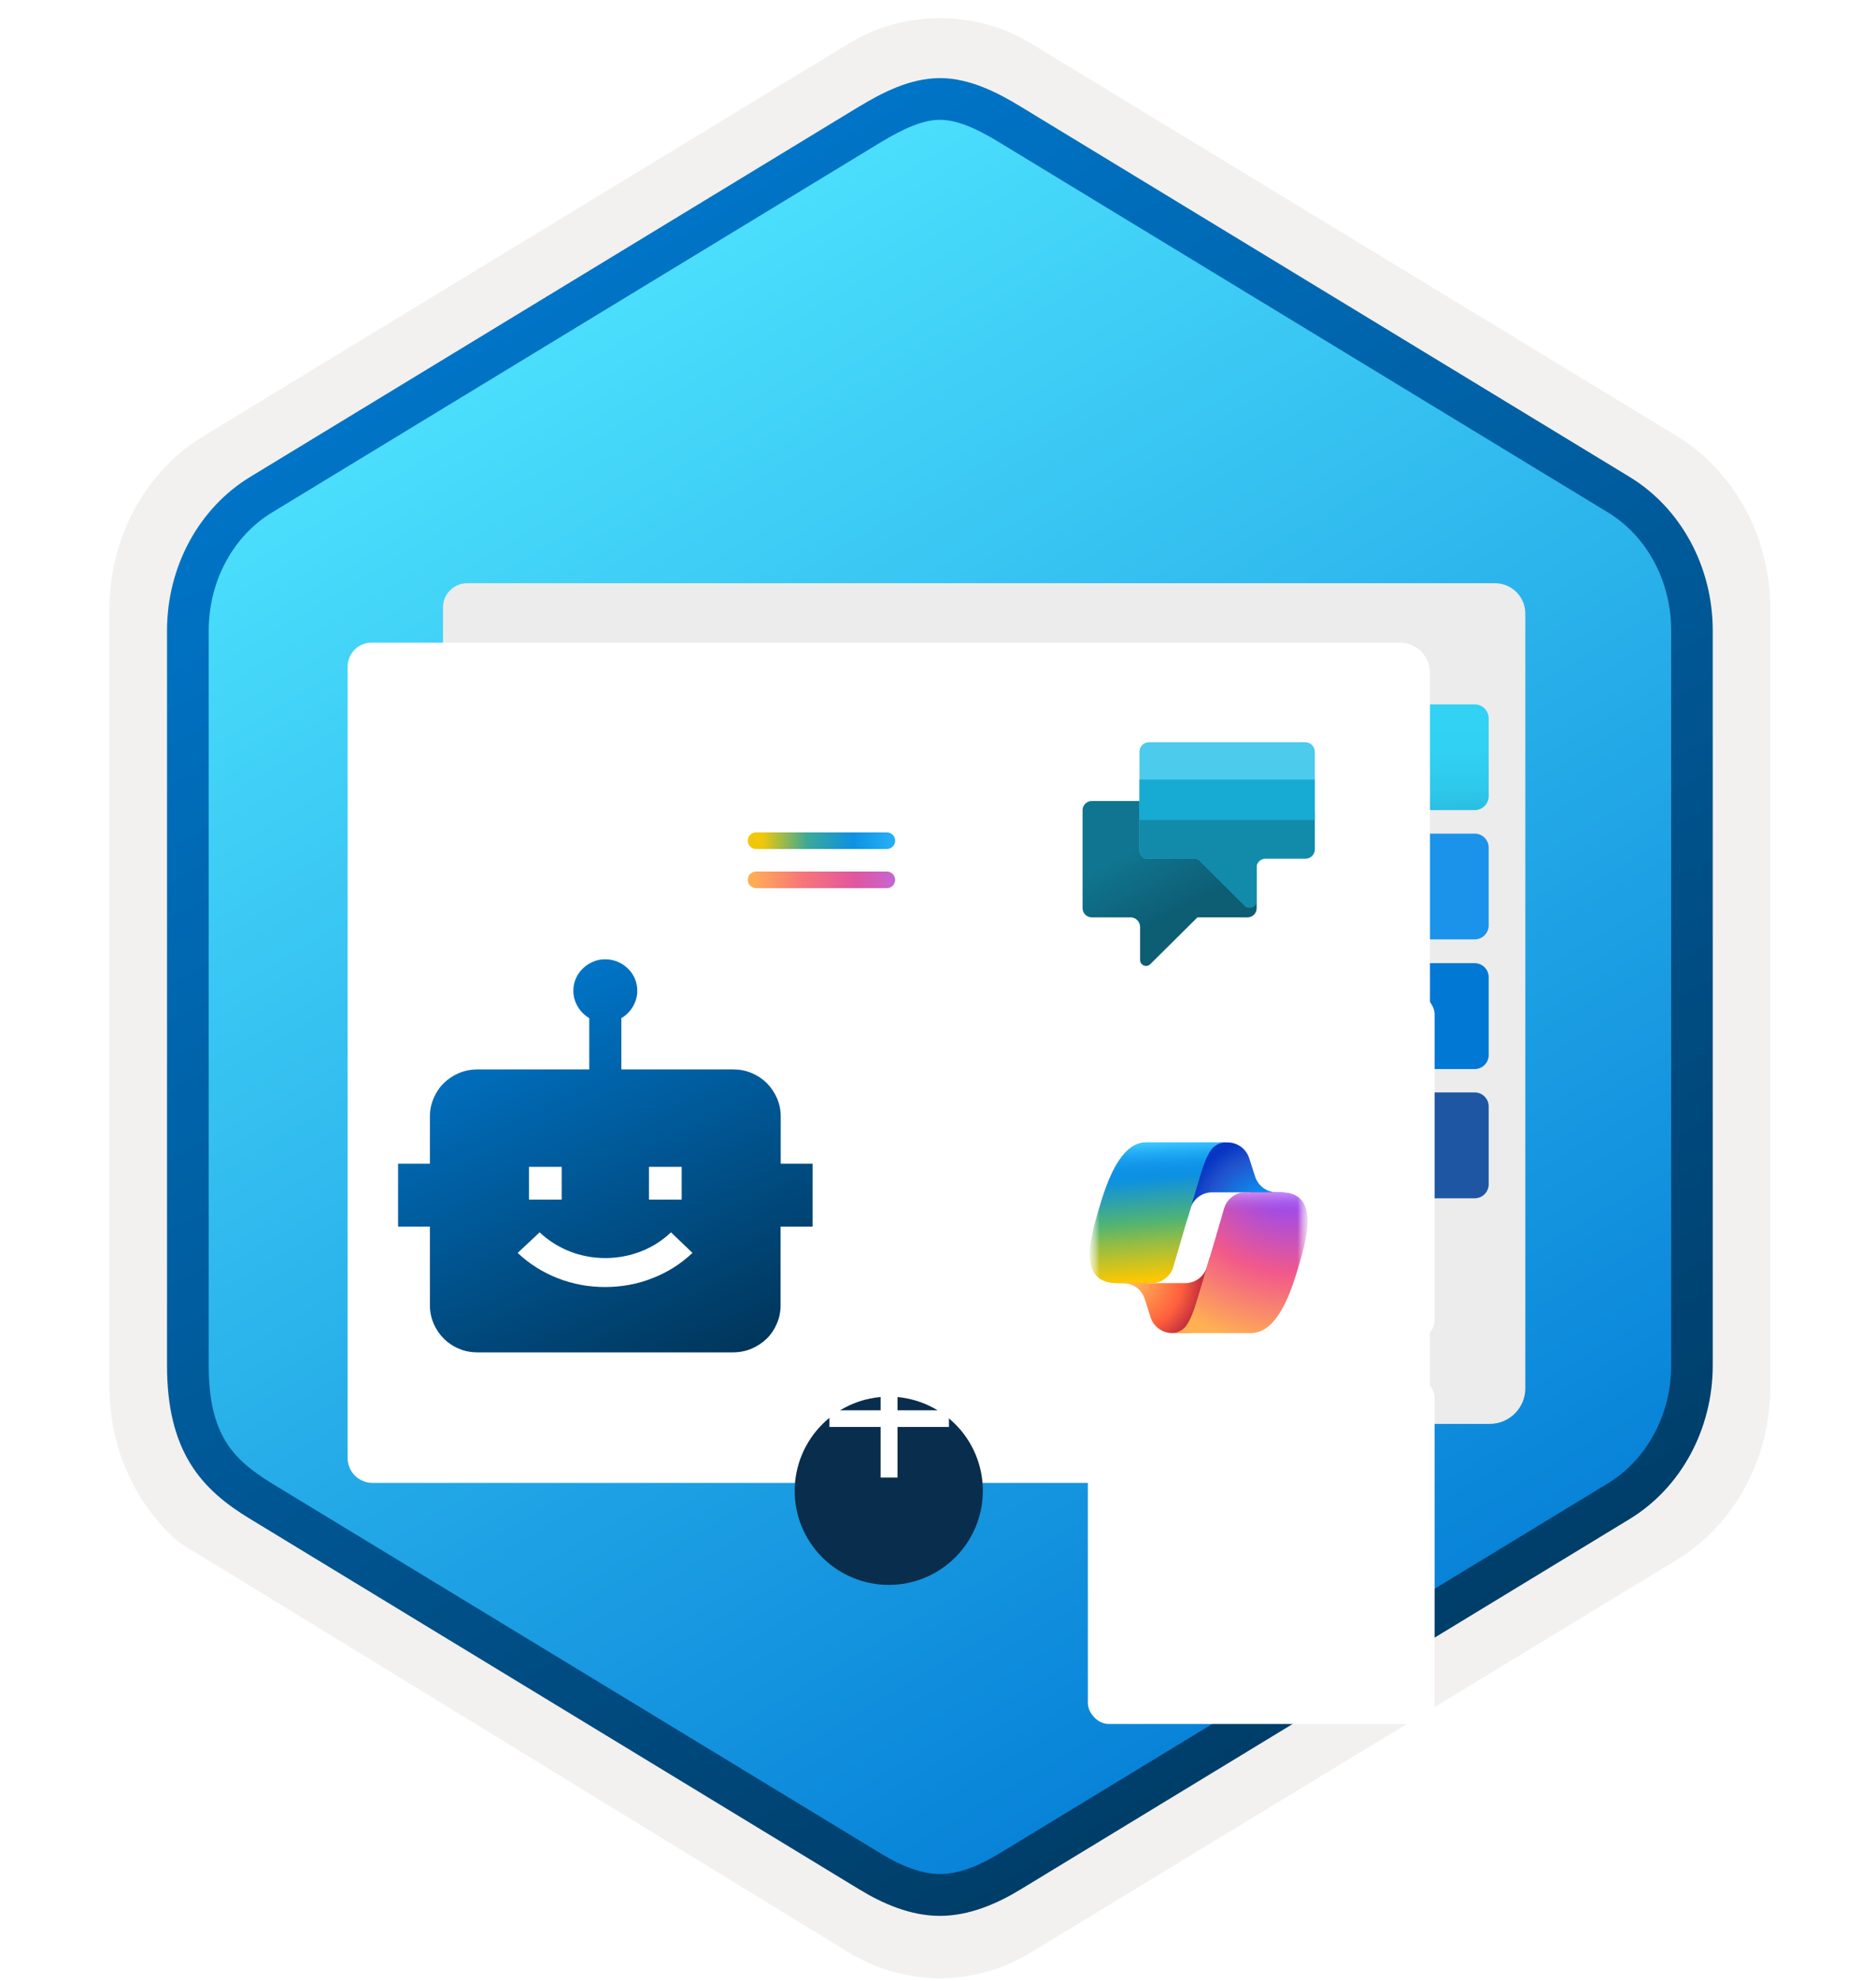 <svg width="180" height="190" viewBox="0 0 180 190" fill="none" xmlns="http://www.w3.org/2000/svg">
<g clip-path="url(#clip0_2141_2084)">
<path d="M90.186 189.742C93.246 189.742 96.256 188.892 98.916 187.272L160.886 149.612C166.426 146.242 169.856 139.912 169.856 133.072V58.362C169.856 51.542 166.426 45.202 160.886 41.822L98.916 4.162C93.586 0.922 86.766 0.942 81.466 4.162L19.496 41.842C13.956 45.212 10.506 51.542 10.506 58.382V133.082C10.506 138.842 12.956 144.262 17.056 147.832V147.862L81.466 187.292C84.106 188.892 87.126 189.742 90.186 189.742ZM90.836 8.692C92.786 8.692 95.266 9.902 96.976 10.952L157.736 48.142C161.486 50.422 163.606 57.022 163.606 61.772L162.976 133.072C162.976 137.822 159.776 142.092 156.026 144.372L95.626 180.752C92.196 182.842 89.406 182.842 85.966 180.752L24.756 144.282C21.006 142.002 17.986 137.802 17.986 133.072V59.432C17.986 54.692 20.716 49.802 24.486 47.512L85.066 10.952C86.766 9.912 88.886 8.692 90.836 8.692Z" fill="#F2F1F0"/>
<path fill-rule="evenodd" clip-rule="evenodd" d="M98.086 12.272C95.636 10.772 92.916 10.022 90.186 10.022C87.456 10.022 84.736 10.782 82.286 12.272L26.156 46.602C21.136 49.672 18.026 55.422 18.026 61.672V129.772C18.026 136.002 21.126 141.772 26.156 144.842L82.286 179.172C84.736 180.672 87.456 181.422 90.186 181.422C92.916 181.422 95.636 180.682 98.086 179.172L154.216 144.842C159.236 141.772 162.346 136.002 162.346 129.772V61.672C162.346 55.442 159.246 49.692 154.216 46.602L98.086 12.272Z" fill="url(#paint0_linear_2141_2084)"/>
<path fill-rule="evenodd" clip-rule="evenodd" d="M90.186 11.492C91.866 11.492 93.756 12.362 95.816 13.612L154.286 49.152C157.936 51.372 160.346 55.642 160.346 60.472V130.952C160.346 135.772 157.936 140.052 154.286 142.272L95.826 177.812C93.866 179.002 91.946 179.752 90.196 179.752C88.446 179.752 86.526 179.002 84.566 177.812L26.086 142.282C24.076 141.052 22.626 139.852 21.646 138.242C20.666 136.642 20.026 134.422 20.026 130.962V60.482C20.026 55.652 22.436 51.382 26.086 49.162L84.546 13.622C86.636 12.372 88.496 11.492 90.186 11.492ZM97.896 181.242L156.356 145.702C161.276 142.712 164.336 137.092 164.336 130.962V60.482C164.336 54.352 161.276 48.732 156.356 45.742L97.896 10.202C95.786 8.922 93.076 7.492 90.186 7.492C87.286 7.492 84.576 8.932 82.486 10.192H82.476L24.006 45.742C19.086 48.732 16.026 54.352 16.026 60.482V130.962C16.026 134.922 16.766 137.912 18.226 140.322C19.686 142.722 21.746 144.322 24.006 145.692L82.466 181.232C84.686 182.582 87.356 183.762 90.176 183.762C92.996 183.762 95.676 182.592 97.896 181.242Z" fill="url(#paint1_linear_2141_2084)"/>
<g filter="url(#filter0_d_2141_2084)">
<path d="M42.504 54.296L42.504 130.184C42.504 130.818 42.756 131.426 43.204 131.874C43.652 132.322 44.26 132.574 44.894 132.574L142.938 132.574C143.843 132.574 144.711 132.214 145.351 131.574C145.992 130.934 146.352 130.065 146.352 129.16L146.352 54.842C146.352 54.073 146.046 53.334 145.501 52.79C144.957 52.246 144.22 51.94 143.45 51.94L44.894 51.94C44.58 51.931 44.268 51.986 43.976 52.1C43.684 52.215 43.419 52.387 43.195 52.607C42.972 52.828 42.796 53.091 42.677 53.381C42.558 53.671 42.499 53.982 42.504 54.296Z" fill="#ECECEC"/>
</g>
<path d="M129.315 67.56L141.494 67.56C141.85 67.56 142.192 67.701 142.444 67.953C142.696 68.205 142.837 68.547 142.837 68.903L142.837 76.361C142.837 76.717 142.696 77.059 142.444 77.311C142.192 77.563 141.85 77.704 141.494 77.704L129.304 77.704C129.128 77.706 128.952 77.672 128.789 77.605C128.625 77.537 128.477 77.439 128.352 77.314C128.227 77.189 128.128 77.04 128.061 76.876C127.994 76.713 127.96 76.537 127.961 76.361L127.961 68.913C127.961 68.554 128.104 68.21 128.358 67.956C128.611 67.702 128.956 67.56 129.315 67.56V67.56Z" fill="url(#paint2_linear_2141_2084)"/>
<path d="M129.315 92.383L141.494 92.383C141.85 92.383 142.192 92.525 142.444 92.777C142.696 93.029 142.837 93.37 142.837 93.727L142.837 101.194C142.837 101.551 142.696 101.892 142.444 102.144C142.192 102.396 141.85 102.538 141.494 102.538L129.304 102.538C128.948 102.538 128.607 102.396 128.355 102.144C128.103 101.892 127.961 101.551 127.961 101.194L127.961 93.746C127.96 93.568 127.994 93.391 128.062 93.226C128.129 93.06 128.229 92.91 128.354 92.783C128.48 92.657 128.629 92.556 128.794 92.487C128.959 92.418 129.136 92.383 129.315 92.383V92.383Z" fill="#0078D4"/>
<path d="M129.315 79.956L141.494 79.956C141.85 79.956 142.192 80.098 142.444 80.35C142.696 80.602 142.837 80.943 142.837 81.299L142.837 88.757C142.837 89.114 142.696 89.455 142.444 89.707C142.192 89.959 141.85 90.101 141.494 90.101L129.304 90.101C129.128 90.102 128.952 90.068 128.789 90.001C128.625 89.934 128.477 89.835 128.352 89.71C128.227 89.585 128.128 89.437 128.061 89.273C127.994 89.109 127.96 88.934 127.961 88.757L127.961 81.299C127.961 81.122 127.996 80.947 128.064 80.783C128.133 80.62 128.232 80.471 128.358 80.346C128.484 80.221 128.633 80.122 128.798 80.055C128.962 79.989 129.137 79.955 129.315 79.956Z" fill="#1B93EB"/>
<path d="M129.315 104.78L141.494 104.78C141.85 104.78 142.192 104.921 142.444 105.173C142.696 105.425 142.837 105.767 142.837 106.123L142.837 113.591C142.837 113.947 142.696 114.289 142.444 114.541C142.192 114.793 141.85 114.935 141.494 114.935L129.304 114.935C128.948 114.935 128.607 114.793 128.355 114.541C128.103 114.289 127.961 113.947 127.961 113.591L127.961 106.133C127.961 105.774 128.104 105.43 128.358 105.176C128.611 104.922 128.956 104.78 129.315 104.78V104.78Z" fill="#1F56A3"/>
<g filter="url(#filter1_d_2141_2084)">
<path d="M33.354 62.058L33.354 137.844C33.354 138.157 33.416 138.468 33.536 138.758C33.656 139.048 33.832 139.312 34.054 139.533C34.276 139.755 34.539 139.931 34.829 140.051C35.119 140.172 35.43 140.234 35.744 140.234L133.788 140.234C134.693 140.234 135.561 139.874 136.202 139.233C136.842 138.593 137.202 137.725 137.202 136.82L137.202 62.536C137.202 61.766 136.896 61.028 136.352 60.484C135.807 59.94 135.069 59.634 134.3 59.634L35.744 59.634C35.424 59.624 35.106 59.681 34.81 59.8C34.513 59.918 34.244 60.097 34.02 60.325C33.796 60.552 33.621 60.824 33.506 61.122C33.392 61.42 33.34 61.739 33.354 62.058Z" fill="white"/>
</g>
<g filter="url(#filter2_dddd_2141_2084)">
<rect x="98.378" y="65.284" width="33.27" height="33.27" rx="2" fill="white"/>
</g>
<g filter="url(#filter3_dddd_2141_2084)">
<rect x="98.378" y="102.084" width="33.27" height="33.27" rx="2" fill="white"/>
</g>
<path d="M104.751 76.83C104.265 76.83 103.871 77.223 103.871 77.709V87.107C103.871 87.593 104.265 87.986 104.751 87.986H108.466C108.977 87.986 109.39 88.401 109.39 88.91V92.076C109.39 92.583 110.002 92.838 110.362 92.482L114.899 87.986H119.696C120.182 87.986 120.576 87.593 120.576 87.107V76.83H104.751Z" fill="url(#paint3_linear_2141_2084)"/>
<path d="M125.244 71.191H110.24C109.737 71.191 109.331 71.599 109.331 72.1V81.6C109.331 82.013 109.665 82.346 110.076 82.346H114.607C114.799 82.346 114.984 82.421 115.121 82.558L119.429 86.866C119.841 87.279 120.547 86.986 120.547 86.403V83.242C120.547 82.748 120.946 82.348 121.441 82.348H125.274C125.76 82.348 126.153 81.954 126.153 81.468V72.1C126.153 71.599 125.747 71.191 125.244 71.191Z" fill="#4CCBED"/>
<path d="M126.153 77.844H109.331V81.603C109.331 82.016 109.665 82.348 110.076 82.348H114.607C114.799 82.348 114.984 82.424 115.121 82.561L119.429 86.869C119.841 87.281 120.547 86.989 120.547 86.406V83.243C120.547 82.748 120.946 82.348 121.441 82.348H125.274C125.76 82.348 126.153 81.954 126.153 81.468V77.844Z" fill="#128AA9"/>
<path d="M126.155 74.771H109.331V78.65H126.155V74.771Z" fill="#17AAD2"/>
<mask id="mask0_2141_2084" style="mask-type:luminance" maskUnits="userSpaceOnUse" x="104" y="108" width="22" height="22">
<path d="M125.462 108.268H104.562V129.169H125.462V108.268Z" fill="white"/>
</mask>
<g mask="url(#mask0_2141_2084)">
<mask id="mask1_2141_2084" style="mask-type:luminance" maskUnits="userSpaceOnUse" x="104" y="108" width="22" height="22">
<path d="M125.463 108.267H104.563V129.168H125.463V108.267Z" fill="white"/>
</mask>
<g mask="url(#mask1_2141_2084)">
<path d="M119.855 111.081C119.565 110.183 118.728 109.575 117.784 109.575H117.064C116.012 109.575 115.11 110.327 114.922 111.363L113.902 116.976L114.212 115.926C114.484 115 115.335 114.364 116.3 114.364H119.931L121.496 115.142L123.005 114.364H122.502C121.557 114.364 120.721 113.756 120.43 112.858L119.855 111.081Z" fill="url(#paint4_radial_2141_2084)"/>
<path d="M110.396 126.345C110.683 127.248 111.522 127.862 112.47 127.862H113.88C115.075 127.862 116.047 126.897 116.057 125.702L116.098 120.531L115.805 121.516C115.53 122.439 114.681 123.072 113.718 123.072H110.06L108.718 122.177L107.266 123.072H107.761C108.709 123.072 109.548 123.685 109.836 124.588L110.396 126.345Z" fill="url(#paint5_radial_2141_2084)"/>
<path d="M117.626 109.575H110.006C107.829 109.575 106.523 112.405 105.652 115.235C104.62 118.588 103.27 123.073 107.176 123.073H110.491C111.46 123.073 112.313 122.434 112.583 121.503C113.155 119.534 114.158 116.101 114.945 113.487C115.345 112.158 115.679 111.017 116.19 110.307C116.477 109.908 116.955 109.575 117.626 109.575Z" fill="url(#paint6_linear_2141_2084)"/>
<path d="M117.626 109.575H110.006C107.829 109.575 106.523 112.405 105.652 115.235C104.62 118.588 103.27 123.073 107.176 123.073H110.491C111.46 123.073 112.313 122.434 112.583 121.503C113.155 119.534 114.158 116.101 114.945 113.487C115.345 112.158 115.679 111.017 116.19 110.307C116.477 109.908 116.955 109.575 117.626 109.575Z" fill="url(#paint7_linear_2141_2084)"/>
<path d="M112.4 127.862H120.02C122.197 127.862 123.503 125.032 124.374 122.201C125.406 118.848 126.756 114.364 122.85 114.364H119.536C118.566 114.364 117.714 115.003 117.443 115.934C116.871 117.903 115.869 121.336 115.081 123.95C114.681 125.278 114.348 126.419 113.836 127.13C113.549 127.528 113.071 127.862 112.4 127.862Z" fill="url(#paint8_radial_2141_2084)"/>
<path d="M112.4 127.862H120.02C122.197 127.862 123.503 125.032 124.374 122.201C125.406 118.848 126.756 114.364 122.85 114.364H119.536C118.566 114.364 117.714 115.003 117.443 115.934C116.871 117.903 115.869 121.336 115.081 123.95C114.681 125.278 114.348 126.419 113.836 127.13C113.549 127.528 113.071 127.862 112.4 127.862Z" fill="url(#paint9_linear_2141_2084)"/>
</g>
</g>
<g filter="url(#filter4_dddd_2141_2084)">
<path d="M88.581 74.158H69.057C66.257 74.158 63.957 76.458 63.957 79.258V87.237C63.957 90.037 66.257 92.337 69.057 92.337H74.282V96.373C74.282 96.717 74.705 96.889 74.939 96.639L79.241 92.337H88.565C91.365 92.337 93.665 90.037 93.665 87.237V79.258C93.665 76.442 91.381 74.158 88.581 74.158Z" fill="white"/>
</g>
<path d="M85.092 81.433H72.545C72.107 81.433 71.747 81.073 71.747 80.635C71.747 80.197 72.107 79.837 72.545 79.837H85.092C85.53 79.837 85.889 80.197 85.889 80.635C85.889 81.073 85.53 81.433 85.092 81.433Z" fill="url(#paint10_linear_2141_2084)"/>
<path d="M85.092 85.188H72.545C72.107 85.188 71.747 84.828 71.747 84.39C71.747 83.952 72.107 83.592 72.545 83.592H85.092C85.53 83.592 85.889 83.952 85.889 84.39C85.889 84.844 85.53 85.188 85.092 85.188Z" fill="url(#paint11_linear_2141_2084)"/>
<path d="M77.965 117.659V111.62H74.909V107.096C74.909 106.471 74.789 105.881 74.549 105.328C74.308 104.775 73.983 104.305 73.574 103.884C73.153 103.475 72.672 103.15 72.118 102.922C71.565 102.681 70.964 102.573 70.326 102.573H59.619V97.653C60.076 97.388 60.449 97.015 60.726 96.546C61.002 96.077 61.147 95.571 61.147 95.03C61.147 94.609 61.063 94.212 60.906 93.851C60.75 93.49 60.533 93.165 60.245 92.901C59.968 92.624 59.643 92.407 59.27 92.251C58.897 92.095 58.512 92.01 58.079 92.01C57.646 92.01 57.249 92.083 56.888 92.251C56.515 92.407 56.202 92.624 55.914 92.901C55.637 93.177 55.408 93.49 55.252 93.851C55.096 94.212 55.011 94.609 55.011 95.03C55.011 95.571 55.156 96.065 55.432 96.546C55.709 97.015 56.082 97.388 56.539 97.653V102.573H45.832C45.195 102.573 44.593 102.693 44.04 102.922C43.486 103.162 42.993 103.487 42.584 103.884C42.163 104.293 41.85 104.775 41.61 105.328C41.369 105.881 41.249 106.471 41.249 107.096V111.62H38.193V117.647H41.249V125.19C41.249 125.815 41.369 126.405 41.61 126.958C41.85 127.512 42.175 127.981 42.584 128.402C43.005 128.811 43.486 129.136 44.04 129.364C44.593 129.605 45.195 129.713 45.832 129.713H53.484H63.998H70.314C70.952 129.713 71.553 129.593 72.106 129.364C72.66 129.124 73.153 128.799 73.562 128.402C73.983 127.993 74.296 127.512 74.537 126.958C74.777 126.405 74.897 125.815 74.897 125.19V117.647H77.965V117.659Z" fill="url(#paint12_linear_2141_2084)"/>
<path d="M53.893 115.06H50.753V111.92H53.893V115.06Z" fill="white"/>
<path d="M65.405 115.06H62.265V111.92H65.405V115.06Z" fill="white"/>
<path d="M51.776 118.2C52.618 118.994 53.58 119.596 54.663 120.029C55.746 120.45 56.889 120.666 58.08 120.666C59.271 120.666 60.413 120.45 61.496 120.029C62.579 119.608 63.541 118.994 64.383 118.2L66.441 120.173C65.322 121.232 64.047 122.038 62.591 122.603C61.147 123.169 59.632 123.445 58.056 123.445C56.48 123.445 54.964 123.169 53.52 122.603C52.077 122.038 50.789 121.232 49.67 120.173L51.776 118.2Z" fill="white"/>
<g filter="url(#filter5_dddd_2141_2084)">
<path d="M85.276 145.017C87.671 145.017 89.968 144.065 91.661 142.372C93.355 140.679 94.305 138.383 94.305 135.988C94.305 133.593 93.355 131.297 91.661 129.604C89.968 127.91 87.671 126.959 85.276 126.959C82.883 126.964 80.59 127.917 78.898 129.61C77.206 131.302 76.253 133.595 76.248 135.988C76.248 137.174 76.481 138.348 76.935 139.443C77.389 140.539 78.053 141.534 78.892 142.372C79.73 143.211 80.726 143.876 81.822 144.33C82.917 144.784 84.091 145.017 85.276 145.017V145.017Z" fill="#092D4C"/>
</g>
<path d="M86.115 130.255H84.497V141.72H86.115V130.255Z" fill="white"/>
<path d="M91.05 135.268H79.583V136.866H91.05V135.268Z" fill="white"/>
</g>
<defs>
<filter id="filter0_d_2141_2084" x="38.504" y="51.939" width="111.848" height="88.635" filterUnits="userSpaceOnUse" color-interpolation-filters="sRGB">
<feFlood flood-opacity="0" result="BackgroundImageFix"/>
<feColorMatrix in="SourceAlpha" type="matrix" values="0 0 0 0 0 0 0 0 0 0 0 0 0 0 0 0 0 0 127 0" result="hardAlpha"/>
<feOffset dy="4"/>
<feGaussianBlur stdDeviation="2"/>
<feComposite in2="hardAlpha" operator="out"/>
<feColorMatrix type="matrix" values="0 0 0 0 0 0 0 0 0 0 0 0 0 0 0 0 0 0 0.25 0"/>
<feBlend mode="normal" in2="BackgroundImageFix" result="effect1_dropShadow_2141_2084"/>
<feBlend mode="normal" in="SourceGraphic" in2="effect1_dropShadow_2141_2084" result="shape"/>
</filter>
<filter id="filter1_d_2141_2084" x="29.352" y="57.633" width="111.85" height="88.6" filterUnits="userSpaceOnUse" color-interpolation-filters="sRGB">
<feFlood flood-opacity="0" result="BackgroundImageFix"/>
<feColorMatrix in="SourceAlpha" type="matrix" values="0 0 0 0 0 0 0 0 0 0 0 0 0 0 0 0 0 0 127 0" result="hardAlpha"/>
<feOffset dy="2"/>
<feGaussianBlur stdDeviation="2"/>
<feComposite in2="hardAlpha" operator="out"/>
<feColorMatrix type="matrix" values="0 0 0 0 0 0 0 0 0 0 0 0 0 0 0 0 0 0 0.25 0"/>
<feBlend mode="normal" in2="BackgroundImageFix" result="effect1_dropShadow_2141_2084"/>
<feBlend mode="normal" in="SourceGraphic" in2="effect1_dropShadow_2141_2084" result="shape"/>
</filter>
<filter id="filter2_dddd_2141_2084" x="95.378" y="64.284" width="45.27" height="56.27" filterUnits="userSpaceOnUse" color-interpolation-filters="sRGB">
<feFlood flood-opacity="0" result="BackgroundImageFix"/>
<feColorMatrix in="SourceAlpha" type="matrix" values="0 0 0 0 0 0 0 0 0 0 0 0 0 0 0 0 0 0 127 0" result="hardAlpha"/>
<feOffset dy="1"/>
<feGaussianBlur stdDeviation="1"/>
<feColorMatrix type="matrix" values="0 0 0 0 0 0 0 0 0 0 0 0 0 0 0 0 0 0 0.1 0"/>
<feBlend mode="normal" in2="BackgroundImageFix" result="effect1_dropShadow_2141_2084"/>
<feColorMatrix in="SourceAlpha" type="matrix" values="0 0 0 0 0 0 0 0 0 0 0 0 0 0 0 0 0 0 127 0" result="hardAlpha"/>
<feOffset dx="1" dy="4"/>
<feGaussianBlur stdDeviation="2"/>
<feColorMatrix type="matrix" values="0 0 0 0 0 0 0 0 0 0 0 0 0 0 0 0 0 0 0.09 0"/>
<feBlend mode="normal" in2="effect1_dropShadow_2141_2084" result="effect2_dropShadow_2141_2084"/>
<feColorMatrix in="SourceAlpha" type="matrix" values="0 0 0 0 0 0 0 0 0 0 0 0 0 0 0 0 0 0 127 0" result="hardAlpha"/>
<feOffset dx="2" dy="9"/>
<feGaussianBlur stdDeviation="2.5"/>
<feColorMatrix type="matrix" values="0 0 0 0 0 0 0 0 0 0 0 0 0 0 0 0 0 0 0.05 0"/>
<feBlend mode="normal" in2="effect2_dropShadow_2141_2084" result="effect3_dropShadow_2141_2084"/>
<feColorMatrix in="SourceAlpha" type="matrix" values="0 0 0 0 0 0 0 0 0 0 0 0 0 0 0 0 0 0 127 0" result="hardAlpha"/>
<feOffset dx="3" dy="16"/>
<feGaussianBlur stdDeviation="3"/>
<feColorMatrix type="matrix" values="0 0 0 0 0 0 0 0 0 0 0 0 0 0 0 0 0 0 0.01 0"/>
<feBlend mode="normal" in2="effect3_dropShadow_2141_2084" result="effect4_dropShadow_2141_2084"/>
<feBlend mode="normal" in="SourceGraphic" in2="effect4_dropShadow_2141_2084" result="shape"/>
</filter>
<filter id="filter3_dddd_2141_2084" x="95.378" y="101.084" width="45.27" height="56.27" filterUnits="userSpaceOnUse" color-interpolation-filters="sRGB">
<feFlood flood-opacity="0" result="BackgroundImageFix"/>
<feColorMatrix in="SourceAlpha" type="matrix" values="0 0 0 0 0 0 0 0 0 0 0 0 0 0 0 0 0 0 127 0" result="hardAlpha"/>
<feOffset dy="1"/>
<feGaussianBlur stdDeviation="1"/>
<feColorMatrix type="matrix" values="0 0 0 0 0 0 0 0 0 0 0 0 0 0 0 0 0 0 0.1 0"/>
<feBlend mode="normal" in2="BackgroundImageFix" result="effect1_dropShadow_2141_2084"/>
<feColorMatrix in="SourceAlpha" type="matrix" values="0 0 0 0 0 0 0 0 0 0 0 0 0 0 0 0 0 0 127 0" result="hardAlpha"/>
<feOffset dx="1" dy="4"/>
<feGaussianBlur stdDeviation="2"/>
<feColorMatrix type="matrix" values="0 0 0 0 0 0 0 0 0 0 0 0 0 0 0 0 0 0 0.09 0"/>
<feBlend mode="normal" in2="effect1_dropShadow_2141_2084" result="effect2_dropShadow_2141_2084"/>
<feColorMatrix in="SourceAlpha" type="matrix" values="0 0 0 0 0 0 0 0 0 0 0 0 0 0 0 0 0 0 127 0" result="hardAlpha"/>
<feOffset dx="2" dy="9"/>
<feGaussianBlur stdDeviation="2.5"/>
<feColorMatrix type="matrix" values="0 0 0 0 0 0 0 0 0 0 0 0 0 0 0 0 0 0 0.05 0"/>
<feBlend mode="normal" in2="effect2_dropShadow_2141_2084" result="effect3_dropShadow_2141_2084"/>
<feColorMatrix in="SourceAlpha" type="matrix" values="0 0 0 0 0 0 0 0 0 0 0 0 0 0 0 0 0 0 127 0" result="hardAlpha"/>
<feOffset dx="3" dy="16"/>
<feGaussianBlur stdDeviation="3"/>
<feColorMatrix type="matrix" values="0 0 0 0 0 0 0 0 0 0 0 0 0 0 0 0 0 0 0.01 0"/>
<feBlend mode="normal" in2="effect3_dropShadow_2141_2084" result="effect4_dropShadow_2141_2084"/>
<feBlend mode="normal" in="SourceGraphic" in2="effect4_dropShadow_2141_2084" result="shape"/>
</filter>
<filter id="filter4_dddd_2141_2084" x="59.957" y="74.158" width="37.708" height="36.599" filterUnits="userSpaceOnUse" color-interpolation-filters="sRGB">
<feFlood flood-opacity="0" result="BackgroundImageFix"/>
<feColorMatrix in="SourceAlpha" type="matrix" values="0 0 0 0 0 0 0 0 0 0 0 0 0 0 0 0 0 0 127 0" result="hardAlpha"/>
<feOffset dy="1"/>
<feGaussianBlur stdDeviation="0.5"/>
<feColorMatrix type="matrix" values="0 0 0 0 0 0 0 0 0 0 0 0 0 0 0 0 0 0 0.1 0"/>
<feBlend mode="normal" in2="BackgroundImageFix" result="effect1_dropShadow_2141_2084"/>
<feColorMatrix in="SourceAlpha" type="matrix" values="0 0 0 0 0 0 0 0 0 0 0 0 0 0 0 0 0 0 127 0" result="hardAlpha"/>
<feOffset dy="2"/>
<feGaussianBlur stdDeviation="1"/>
<feColorMatrix type="matrix" values="0 0 0 0 0 0 0 0 0 0 0 0 0 0 0 0 0 0 0.09 0"/>
<feBlend mode="normal" in2="effect1_dropShadow_2141_2084" result="effect2_dropShadow_2141_2084"/>
<feColorMatrix in="SourceAlpha" type="matrix" values="0 0 0 0 0 0 0 0 0 0 0 0 0 0 0 0 0 0 127 0" result="hardAlpha"/>
<feOffset dy="5"/>
<feGaussianBlur stdDeviation="1.5"/>
<feColorMatrix type="matrix" values="0 0 0 0 0 0 0 0 0 0 0 0 0 0 0 0 0 0 0.05 0"/>
<feBlend mode="normal" in2="effect2_dropShadow_2141_2084" result="effect3_dropShadow_2141_2084"/>
<feColorMatrix in="SourceAlpha" type="matrix" values="0 0 0 0 0 0 0 0 0 0 0 0 0 0 0 0 0 0 127 0" result="hardAlpha"/>
<feOffset dy="10"/>
<feGaussianBlur stdDeviation="2"/>
<feColorMatrix type="matrix" values="0 0 0 0 0 0 0 0 0 0 0 0 0 0 0 0 0 0 0.01 0"/>
<feBlend mode="normal" in2="effect3_dropShadow_2141_2084" result="effect4_dropShadow_2141_2084"/>
<feBlend mode="normal" in="SourceGraphic" in2="effect4_dropShadow_2141_2084" result="shape"/>
</filter>
<filter id="filter5_dddd_2141_2084" x="74.248" y="125.959" width="22.058" height="25.058" filterUnits="userSpaceOnUse" color-interpolation-filters="sRGB">
<feFlood flood-opacity="0" result="BackgroundImageFix"/>
<feColorMatrix in="SourceAlpha" type="matrix" values="0 0 0 0 0 0 0 0 0 0 0 0 0 0 0 0 0 0 127 0" result="hardAlpha"/>
<feOffset/>
<feGaussianBlur stdDeviation="0.5"/>
<feColorMatrix type="matrix" values="0 0 0 0 0 0 0 0 0 0 0 0 0 0 0 0 0 0 0.1 0"/>
<feBlend mode="normal" in2="BackgroundImageFix" result="effect1_dropShadow_2141_2084"/>
<feColorMatrix in="SourceAlpha" type="matrix" values="0 0 0 0 0 0 0 0 0 0 0 0 0 0 0 0 0 0 127 0" result="hardAlpha"/>
<feOffset dy="1"/>
<feGaussianBlur stdDeviation="0.5"/>
<feColorMatrix type="matrix" values="0 0 0 0 0 0 0 0 0 0 0 0 0 0 0 0 0 0 0.09 0"/>
<feBlend mode="normal" in2="effect1_dropShadow_2141_2084" result="effect2_dropShadow_2141_2084"/>
<feColorMatrix in="SourceAlpha" type="matrix" values="0 0 0 0 0 0 0 0 0 0 0 0 0 0 0 0 0 0 127 0" result="hardAlpha"/>
<feOffset dy="2"/>
<feGaussianBlur stdDeviation="0.5"/>
<feColorMatrix type="matrix" values="0 0 0 0 0 0 0 0 0 0 0 0 0 0 0 0 0 0 0.05 0"/>
<feBlend mode="normal" in2="effect2_dropShadow_2141_2084" result="effect3_dropShadow_2141_2084"/>
<feColorMatrix in="SourceAlpha" type="matrix" values="0 0 0 0 0 0 0 0 0 0 0 0 0 0 0 0 0 0 127 0" result="hardAlpha"/>
<feOffset dy="4"/>
<feGaussianBlur stdDeviation="1"/>
<feColorMatrix type="matrix" values="0 0 0 0 0 0 0 0 0 0 0 0 0 0 0 0 0 0 0.01 0"/>
<feBlend mode="normal" in2="effect3_dropShadow_2141_2084" result="effect4_dropShadow_2141_2084"/>
<feBlend mode="normal" in="SourceGraphic" in2="effect4_dropShadow_2141_2084" result="shape"/>
</filter>
<linearGradient id="paint0_linear_2141_2084" x1="50.153" y1="18.986" x2="144.366" y2="177.035" gradientUnits="userSpaceOnUse">
<stop offset="0" stop-color="#50E6FF"/>
<stop offset="0.965" stop-color="#0078D4"/>
</linearGradient>
<linearGradient id="paint1_linear_2141_2084" x1="36.305" y1="4.813" x2="202.983" y2="287.144" gradientUnits="userSpaceOnUse">
<stop stop-color="#007ED8"/>
<stop offset="0.707" stop-color="#002D4C"/>
</linearGradient>
<linearGradient id="paint2_linear_2141_2084" x1="135.261" y1="61.643" x2="135.538" y2="83.76" gradientUnits="userSpaceOnUse">
<stop stop-color="#32D4F5"/>
<stop offset="0.47" stop-color="#31D1F3"/>
<stop offset="0.63" stop-color="#2EC9EB"/>
<stop offset="0.77" stop-color="#29BADE"/>
<stop offset="0.89" stop-color="#22A5CB"/>
<stop offset="1" stop-color="#198AB3"/>
</linearGradient>
<linearGradient id="paint3_linear_2141_2084" x1="109.838" y1="77.615" x2="114.77" y2="86.842" gradientUnits="userSpaceOnUse">
<stop stop-color="#107590"/>
<stop offset="0.279" stop-color="#107590"/>
<stop offset="0.987" stop-color="#0D5D73"/>
</linearGradient>
<radialGradient id="paint4_radial_2141_2084" cx="0" cy="0" r="1" gradientUnits="userSpaceOnUse" gradientTransform="translate(121.679 117.025) rotate(-130.498) scale(7.943 7.525)">
<stop offset="0.096" stop-color="#00AEFF"/>
<stop offset="0.773" stop-color="#2253CE"/>
<stop offset="1" stop-color="#0736C4"/>
</radialGradient>
<radialGradient id="paint5_radial_2141_2084" cx="0" cy="0" r="1" gradientUnits="userSpaceOnUse" gradientTransform="translate(108.869 122.945) rotate(50.126) scale(7.204 7.077)">
<stop stop-color="#FFB657"/>
<stop offset="0.634" stop-color="#FF5F3D"/>
<stop offset="0.923" stop-color="#C02B3C"/>
</radialGradient>
<linearGradient id="paint6_linear_2141_2084" x1="109.55" y1="111.21" x2="110.603" y2="123.585" gradientUnits="userSpaceOnUse">
<stop offset="0.156" stop-color="#0D91E1"/>
<stop offset="0.487" stop-color="#52B471"/>
<stop offset="0.652" stop-color="#98BD42"/>
<stop offset="0.937" stop-color="#FFC800"/>
</linearGradient>
<linearGradient id="paint7_linear_2141_2084" x1="110.501" y1="109.575" x2="111.075" y2="123.074" gradientUnits="userSpaceOnUse">
<stop stop-color="#3DCBFF"/>
<stop offset="0.247" stop-color="#0588F7" stop-opacity="0"/>
</linearGradient>
<radialGradient id="paint8_radial_2141_2084" cx="0" cy="0" r="1" gradientUnits="userSpaceOnUse" gradientTransform="translate(123.242 113.042) rotate(109.574) scale(17.969 21.807)">
<stop offset="0.066" stop-color="#8C48FF"/>
<stop offset="0.5" stop-color="#F2598A"/>
<stop offset="0.896" stop-color="#FFB152"/>
</radialGradient>
<linearGradient id="paint9_linear_2141_2084" x1="123.844" y1="113.54" x2="123.836" y2="117.216" gradientUnits="userSpaceOnUse">
<stop offset="0.058" stop-color="#F8ADFA"/>
<stop offset="0.708" stop-color="#A86EDD" stop-opacity="0"/>
</linearGradient>
<linearGradient id="paint10_linear_2141_2084" x1="73.188" y1="79.661" x2="86.027" y2="79.807" gradientUnits="userSpaceOnUse">
<stop stop-color="#F0C70A"/>
<stop offset="0.335" stop-color="#3BA998"/>
<stop offset="0.675" stop-color="#0E91E2"/>
<stop offset="0.95" stop-color="#24ADF5"/>
</linearGradient>
<linearGradient id="paint11_linear_2141_2084" x1="72.167" y1="84.476" x2="88.069" y2="84.914" gradientUnits="userSpaceOnUse">
<stop stop-color="#FFAD55"/>
<stop offset="0.305" stop-color="#F77579"/>
<stop offset="0.625" stop-color="#E056A0"/>
<stop offset="1" stop-color="#B66FF0"/>
</linearGradient>
<linearGradient id="paint12_linear_2141_2084" x1="43.632" y1="91.437" x2="75.018" y2="158.094" gradientUnits="userSpaceOnUse">
<stop stop-color="#007ED8"/>
<stop offset="0.707" stop-color="#002D4C"/>
</linearGradient>
<clipPath id="clip0_2141_2084">
<rect width="180" height="190" fill="white"/>
</clipPath>
</defs>
</svg>
